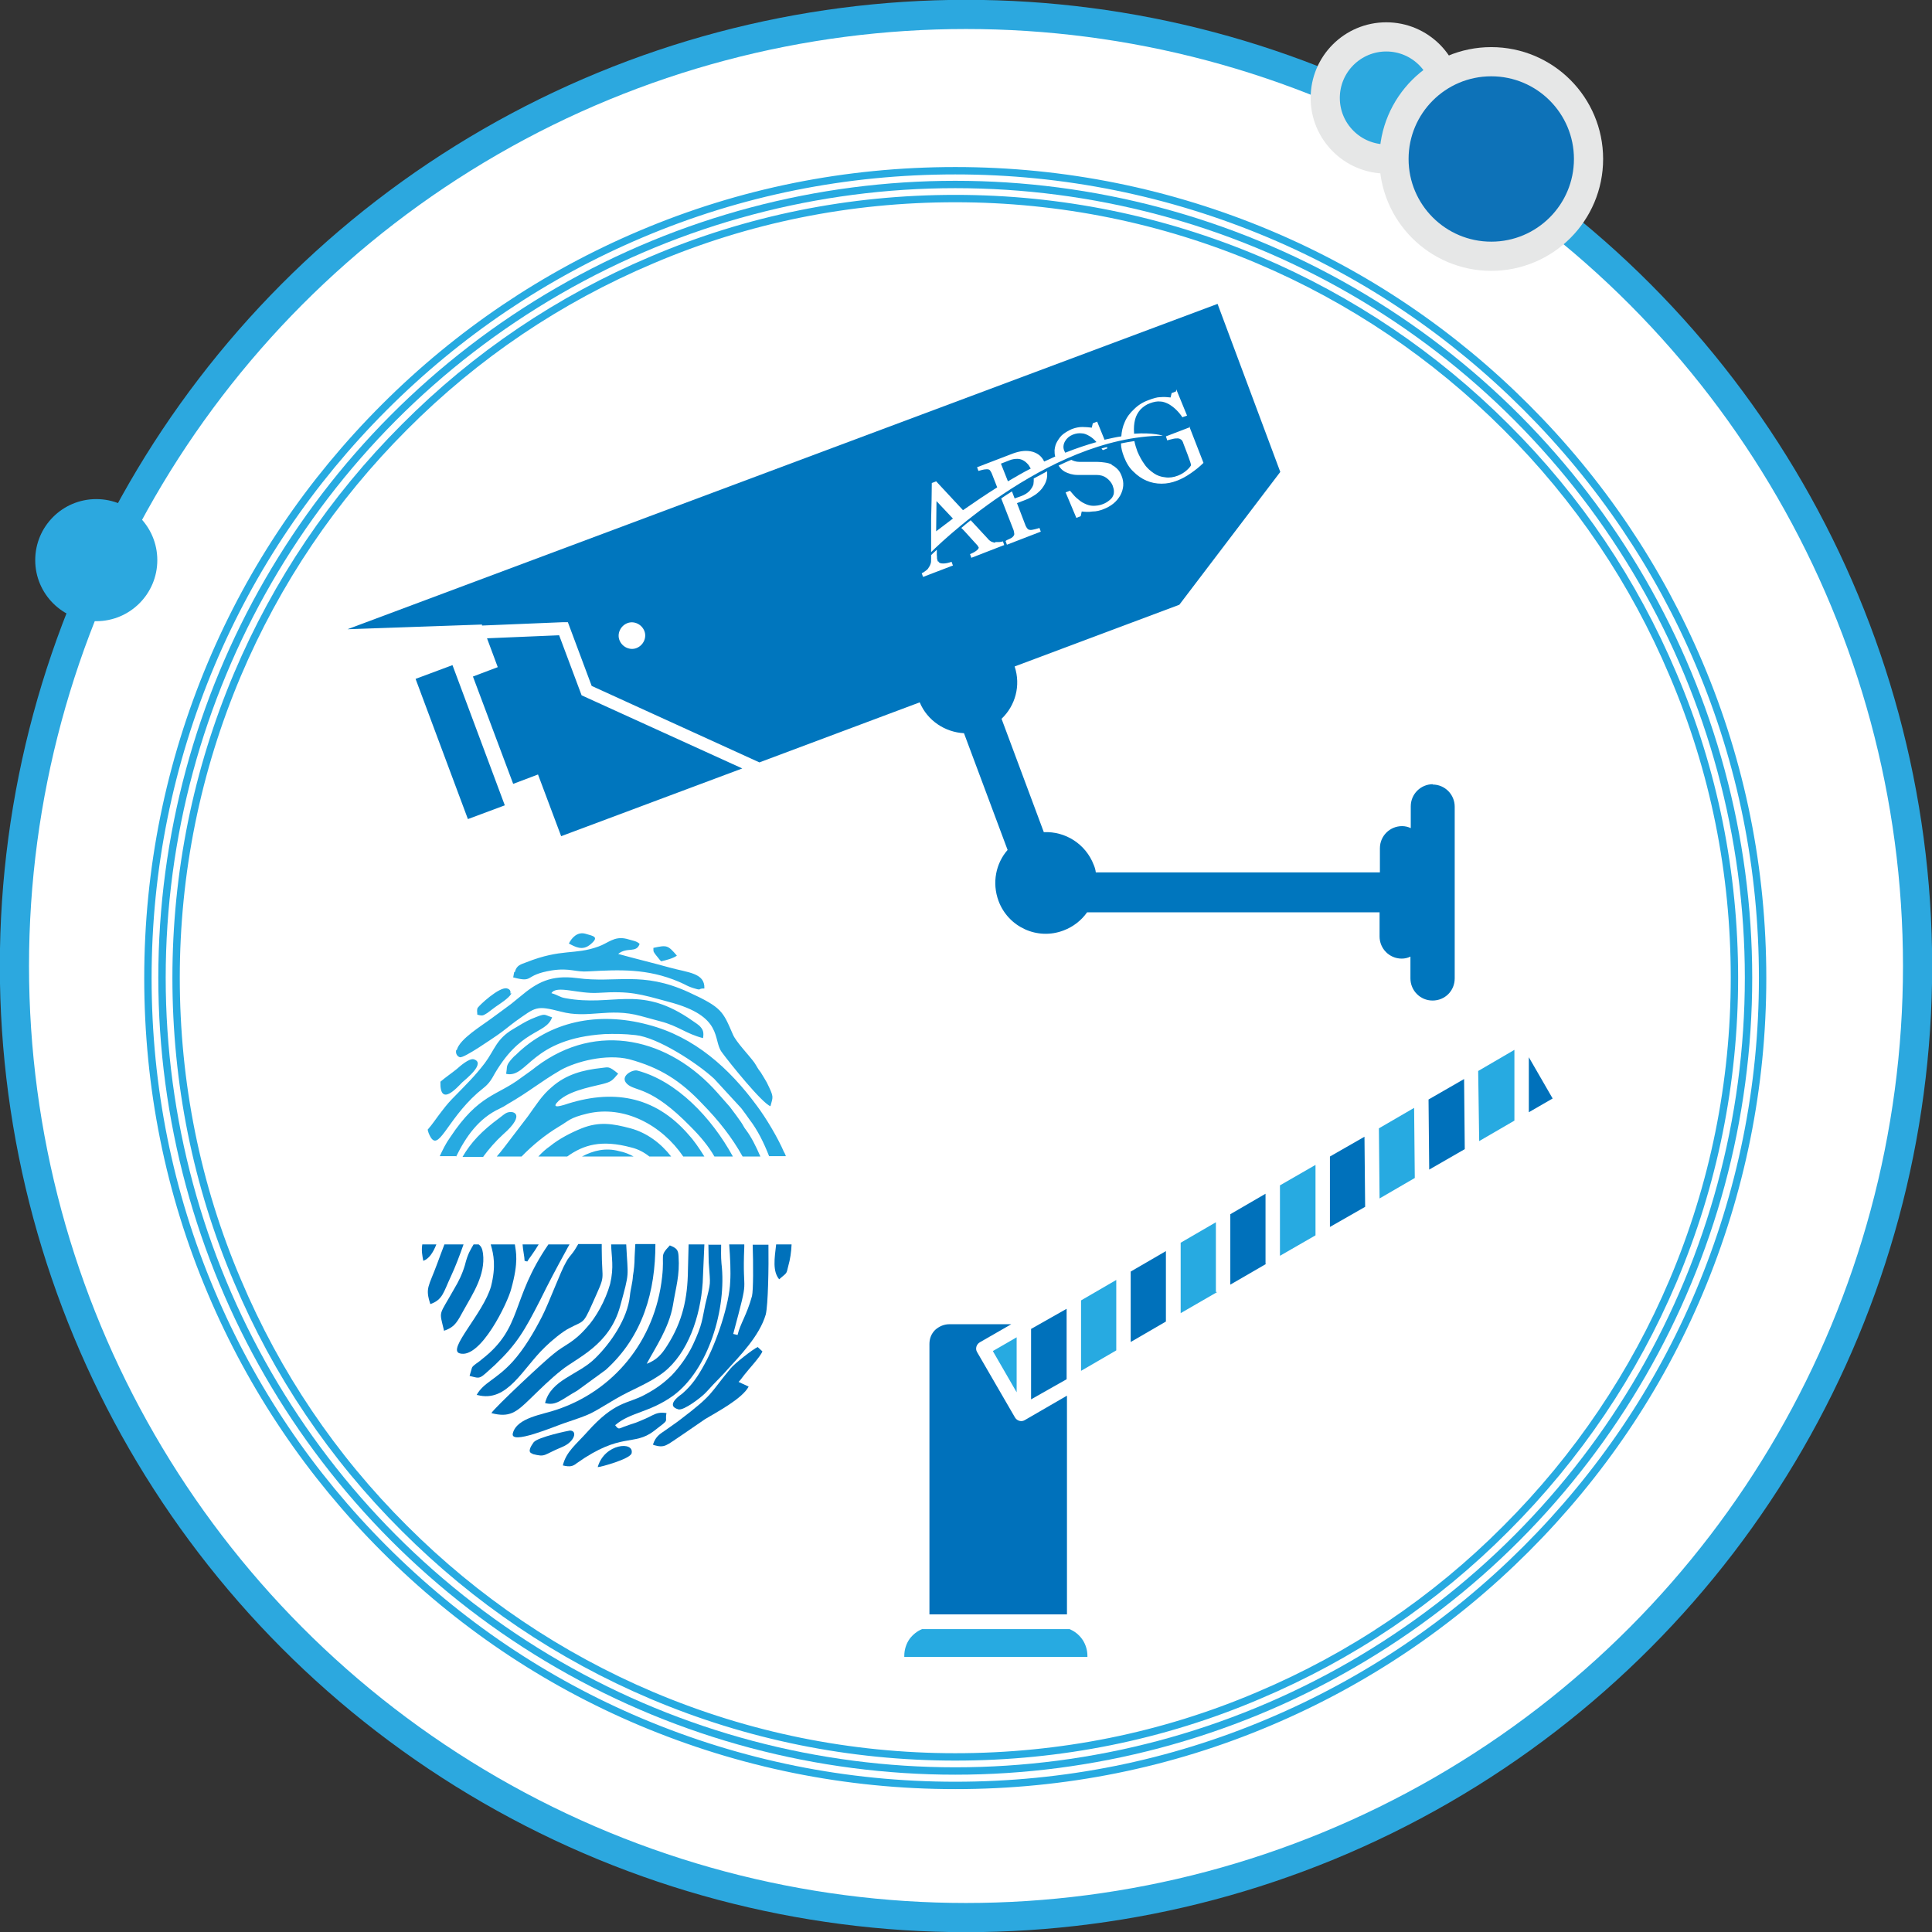 <?xml version="1.0" encoding="UTF-8"?>
<svg xmlns="http://www.w3.org/2000/svg" viewBox="0 0 57.6 57.6">
  <rect x="0" y="0" width="57.6" height="57.6" fill="#333333" stroke="none"/>
  <defs>
    <style>
      .cls-1 {
        fill: #0d72b8;
      }

      .cls-1, .cls-2, .cls-3, .cls-4 {
        stroke-miterlimit: 10;
      }

      .cls-1, .cls-3, .cls-4 {
        stroke-width: .87px;
      }

      .cls-1, .cls-4 {
        stroke: #e6e7e7;
      }

      .cls-2 {
        fill: none;
        stroke: #27aae1;
        stroke-width: .22px;
      }

      .cls-5, .cls-3 {
        fill: #fff;
      }

      .cls-6 {
        fill: #0076be;
      }

      .cls-3 {
        stroke: #2ca8df;
      }

      .cls-7 {
        isolation: isolate;
      }

      .cls-4, .cls-8 {
        fill: #2ca8df;
      }

      .cls-9 {
        fill: #27aae1;
      }

      .cls-9, .cls-10 {
        fill-rule: evenodd;
      }

      .cls-10 {
        fill: #0071bb;
      }

      .cls-11 {
        mix-blend-mode: multiply;
      }
    </style>
  </defs>
  <g class="cls-7">
    <g id="Layer_2" data-name="Layer 2">
      <g id="Layer_1-2" data-name="Layer 1">
        <g>
          <g>
            <circle class="cls-3" cx="28.8" cy="28.8" r="28.37"></circle>
            <circle class="cls-8" cx="2.87" cy="16.7" r="1.82"></circle>
            <circle class="cls-4" cx="41.33" cy="2.92" r="1.82"></circle>
            <circle class="cls-1" cx="44.46" cy="4.74" r="2.9"></circle>
          </g>
          <g class="cls-11">
            <g>
              <circle class="cls-2" cx="28.48" cy="29.15" r="23.65"></circle>
              <path class="cls-2" d="m28.48,53.23c-3.25,0-6.4-.64-9.37-1.89-2.87-1.21-5.44-2.95-7.65-5.16-2.21-2.21-3.95-4.79-5.16-7.65-1.26-2.97-1.89-6.12-1.89-9.37s.64-6.4,1.89-9.37c1.21-2.87,2.95-5.44,5.16-7.65,2.21-2.21,4.79-3.95,7.65-5.16,2.97-1.26,6.12-1.89,9.37-1.89s6.4.64,9.37,1.89c2.87,1.21,5.44,2.95,7.65,5.16,2.21,2.21,3.95,4.79,5.16,7.65,1.26,2.97,1.89,6.12,1.89,9.37s-.64,6.4-1.89,9.37c-1.21,2.87-2.95,5.44-5.16,7.65-2.21,2.21-4.79,3.95-7.65,5.16-2.97,1.26-6.12,1.89-9.37,1.89Zm0-47.31c-3.14,0-6.18.61-9.04,1.83-2.77,1.17-5.25,2.84-7.38,4.98-2.13,2.13-3.81,4.62-4.98,7.38-1.21,2.86-1.83,5.91-1.83,9.04s.61,6.18,1.83,9.04c1.17,2.77,2.84,5.25,4.98,7.38,2.13,2.13,4.62,3.81,7.38,4.98,2.86,1.21,5.91,1.83,9.04,1.83s6.18-.61,9.04-1.83c2.77-1.17,5.25-2.84,7.38-4.98,2.13-2.13,3.81-4.62,4.98-7.38,1.21-2.86,1.83-5.91,1.83-9.04s-.61-6.18-1.83-9.04c-1.17-2.77-2.84-5.25-4.98-7.38-2.13-2.13-4.62-3.81-7.38-4.98-2.86-1.21-5.91-1.83-9.04-1.83Z"></path>
            </g>
            <g class="cls-11">
              <g>
                <g id="Camera">
                  <path class="cls-6" d="m16.66,18.94l-2.14.09.32.86-.74.28,1.2,3.2.74-.28.69,1.84,5.4-2.02-4.79-2.18-.67-1.79Zm-4.27,1.3l1.56,4.18,1.1-.41-1.56-4.18-1.1.41Zm30.33,3.14c-.36,0-.66.29-.66.66v.65c-.08-.04-.17-.06-.26-.06-.36,0-.66.29-.66.66v.72h-8.47c-.01-.08-.03-.15-.06-.22-.24-.63-.85-1.01-1.49-.98l-1.26-3.38c.41-.39.58-.99.39-1.56l4.91-1.84,3.01-3.96-1.87-5.01-25.94,9.7,4.01-.14v.03s2.42-.1,2.42-.1h.14s.71,1.9.71,1.9l5,2.28,4.78-1.79c.23.55.76.89,1.32.92l1.3,3.48c-.35.4-.47.98-.27,1.52.29.78,1.16,1.18,1.94.88.29-.11.53-.3.7-.54h8.72v.72c0,.36.29.66.66.66.09,0,.18-.02.26-.06v.65c0,.36.29.66.66.66s.66-.29.66-.66v-5.12c0-.36-.29-.66-.66-.66Zm-23.74-4.06c-.2.08-.43-.03-.51-.23-.08-.2.03-.43.23-.51.2-.08.43.03.51.23.08.2-.03.43-.23.51Z"></path>
                </g>
                <g>
                  <path class="cls-5" d="m35.06,11.67l-.13.05-.03.13c-.09-.01-.19-.02-.3-.01-.11,0-.23.04-.36.09-.17.06-.31.15-.43.27-.12.11-.22.24-.28.39-.06.13-.09.28-.1.42h0c-.15.02-.32.06-.5.1l-.22-.54-.13.05-.03.13c-.09-.01-.18-.02-.28-.02-.1,0-.2.02-.31.06-.09.04-.18.09-.26.15-.08.06-.13.14-.18.22-.05.08-.07.17-.08.26,0,.06,0,.13.02.19h0c-.11.05-.21.1-.33.15-.07-.15-.18-.24-.34-.29-.18-.05-.37-.03-.59.05l-1.07.41.04.11s.07-.02.11-.03c.04-.01.09-.02.14-.02.05,0,.08.01.1.04.02.03.04.06.05.09l.16.41h0c-.32.2-.66.43-1.02.68l-.8-.86-.13.05c0,.32-.01.68-.02,1.08,0,.16,0,.31,0,.45v.53s3.41-3.45,6.91-3.47c0,0-.28-.1-.86-.06,0,0,0-.02,0-.03-.01-.14,0-.27.03-.39.03-.12.09-.22.16-.3.08-.08.17-.15.29-.19.11-.04.21-.06.3-.05.09,0,.18.04.26.08.08.05.15.1.22.17.07.07.13.14.18.22l.14-.05-.32-.78Zm-5.21,2.15l.23-.09c.09-.04.18-.05.25-.05.07,0,.14.02.2.06.05.03.1.08.14.13.02.03.04.07.06.1-.22.11-.44.24-.68.38h0s-.21-.53-.21-.53Zm-1.93,1.12l.49.52h0c-.16.12-.33.25-.5.38h0s.01-.9.01-.9Zm3.84-1.44h0s-.02-.04-.03-.06c-.04-.09-.03-.19.02-.28.05-.09.13-.16.23-.2.1-.04.19-.05.27-.04.08,0,.16.04.23.08.07.04.14.1.2.17,0,0,0,0,.01.01-.28.08-.59.18-.94.32"></path>
                  <path class="cls-5" d="m29.66,16.18s-.09-.02-.12-.04c-.03-.02-.06-.04-.09-.08l-.51-.55c-.1.08-.19.15-.28.23l.09.09.39.43s.02.02.02.03c0,.01.01.02.02.03,0,.02-.01.05-.06.09s-.12.08-.2.11l.04.11.98-.38-.04-.11s-.06.02-.11.02c-.04,0-.08,0-.11,0"></path>
                  <path class="cls-5" d="m27.96,16.74s-.01-.04-.02-.07,0-.07-.01-.12c0-.05,0-.1,0-.16-.11.1-.17.16-.17.16h0s0,.08,0,.11c0,.06,0,.12-.02.16-.01.04-.04.08-.07.13-.02.03-.05.05-.09.08-.04.03-.07.05-.1.06l.04.11.89-.34-.04-.11c-.09.03-.17.05-.25.05-.08,0-.13-.02-.14-.06"></path>
                  <path class="cls-5" d="m30.82,14.26c0,.06,0,.12-.01.18-.02.07-.06.13-.12.2-.06.06-.15.12-.27.16l-.17.06-.08-.21c-.11.07-.22.14-.32.21l.37.95s.02.08.02.11c0,.03-.02.06-.05.09-.02.02-.05.04-.1.06-.05.02-.09.04-.11.06l.04.11,1.01-.39-.04-.11s-.09.03-.14.04c-.05.01-.09.02-.11.02-.05,0-.08-.01-.1-.03-.02-.02-.04-.05-.06-.09l-.26-.68.26-.1c.11-.04.21-.1.3-.16.09-.07.17-.14.23-.24.06-.09.1-.19.11-.3,0-.05,0-.1,0-.15-.13.07-.26.14-.39.21"></path>
                  <path class="cls-5" d="m32.88,13.42l.13-.05v-.04c-.07.01-.12.03-.17.04.01.01.02.03.03.04"></path>
                  <path class="cls-5" d="m33.15,13.85c-.06-.03-.13-.05-.21-.06-.07-.01-.15-.02-.23-.02-.08,0-.17,0-.26,0-.09,0-.18,0-.27,0-.1,0-.18-.03-.24-.06-.13.05-.25.11-.38.17.05.08.11.14.18.18.11.06.24.1.39.1.08,0,.17,0,.28,0,.11,0,.2,0,.28,0,.12,0,.22.03.3.09.08.06.14.13.18.22.02.06.04.12.04.17,0,.05,0,.1-.03.15-.02.05-.06.09-.11.13-.05.04-.11.08-.19.11-.1.04-.2.05-.29.05-.09,0-.18-.03-.26-.07-.09-.04-.16-.1-.23-.16-.07-.06-.13-.14-.2-.22l-.13.05.32.76.13-.05.03-.14c.09.01.2.02.32,0,.12,0,.23-.03.33-.07.23-.09.39-.22.5-.41.1-.19.12-.38.04-.58-.03-.08-.07-.15-.12-.2-.05-.05-.11-.1-.18-.13"></path>
                  <path class="cls-5" d="m35.49,12.73l-.73.28.04.12s.09-.03.15-.04c.07-.02.12-.02.16-.02.05,0,.08.02.11.04.03.03.05.07.06.11l.13.34s.03.09.05.14c.02.06.04.11.05.17-.02.04-.07.1-.14.16-.07.06-.15.11-.25.15-.13.05-.26.07-.38.05-.12-.01-.24-.05-.34-.12-.1-.07-.2-.15-.28-.27-.08-.11-.15-.24-.21-.38-.04-.11-.07-.21-.09-.31-.13.02-.26.04-.4.07,0,.13.04.27.09.4.07.18.16.33.28.44.12.12.25.21.39.27.14.06.29.09.45.09.16,0,.31-.03.46-.09.14-.05.28-.13.41-.22.13-.09.26-.19.38-.31-.01-.03-.42-1.08-.42-1.08"></path>
                </g>
              </g>
              <g>
                <polygon class="cls-10" points="31.8 41.12 31.8 39.02 30.74 39.62 30.74 41.72 31.8 41.12 31.8 41.12"></polygon>
                <polygon class="cls-9" points="32.23 38.77 32.23 40.87 33.28 40.26 33.28 38.16 32.23 38.77 32.23 38.77"></polygon>
                <polygon class="cls-9" points="45.15 33.41 45.15 31.3 44.07 31.93 44.1 34.02 45.15 33.41 45.15 33.41"></polygon>
                <polygon class="cls-10" points="45.58 31.52 45.58 33.16 46.29 32.75 45.58 31.52 45.58 31.52"></polygon>
                <polygon class="cls-9" points="30.31 41.51 30.31 39.87 29.6 40.28 30.31 41.51 30.31 41.51"></polygon>
                <polygon class="cls-10" points="43.67 34.26 43.65 32.17 42.59 32.78 42.61 34.87 43.67 34.26 43.67 34.26"></polygon>
                <polygon class="cls-9" points="42.18 35.12 42.16 33.03 41.11 33.64 41.13 35.73 42.18 35.12 42.18 35.12"></polygon>
                <polygon class="cls-10" points="40.7 35.98 40.68 33.89 39.65 34.48 39.65 36.58 40.7 35.98 40.7 35.98"></polygon>
                <polygon class="cls-9" points="39.22 36.83 39.22 34.73 38.16 35.34 38.16 37.44 39.22 36.83 39.22 36.83"></polygon>
                <polygon class="cls-10" points="37.73 37.68 37.73 35.59 36.68 36.2 36.68 38.3 37.75 37.68 37.73 37.68 37.73 37.68"></polygon>
                <polygon class="cls-9" points="36.25 38.52 36.25 36.44 35.2 37.05 35.2 39.15 36.29 38.52 36.25 38.52 36.25 38.52"></polygon>
                <polygon class="cls-10" points="34.76 39.4 34.76 37.3 33.71 37.91 33.71 40.01 34.76 39.4 34.76 39.4"></polygon>
                <path class="cls-10" d="m27.71,48.13h4.1v-6.52l-1.26.73c-.1.06-.23.02-.29-.08l-1.13-1.95c-.06-.1-.02-.23.08-.29l.94-.54h-1.85c-.16,0-.31.07-.42.17-.11.11-.17.25-.17.42v8.07h0Z"></path>
                <path class="cls-9" d="m31.88,48.57h-4.39c-.15.06-.28.17-.37.29-.1.14-.16.32-.16.51v.03h5.46v-.03c0-.17-.05-.33-.13-.46-.09-.14-.21-.25-.36-.32l-.04-.02Z"></path>
              </g>
              <g>
                <path class="cls-9" d="m13.6,34.48c.29-.59.67-1.14,1.3-1.43.1-.05.14-.07.23-.13.69-.4.94-.64,1.59-1.02.45-.25,1.35-.49,2.04-.32.92.25,1.53.64,2.18,1.33.49.5.89,1.01,1.2,1.57h.53c-.13-.3-.27-.58-.42-.78-.08-.1-.09-.15-.16-.25-.06-.08-.09-.13-.15-.21-.07-.09-.11-.15-.18-.24-.13-.15-.24-.27-.37-.42-1.43-1.62-3.58-2.15-5.4-.78-.16.13-.3.22-.45.33-.72.55-1.26.48-2.12,1.78-.13.18-.22.37-.31.56h.48Zm8.25,0c-.64-1.17-1.68-2.25-2.84-2.56-.14-.05-.56.17-.31.4.25.23.7.05,1.89,1.27.3.3.53.58.71.89h.55Zm-2.37-6.22c0,.13,0,.11.08.22.06.07.1.13.15.18.14-.03.37-.09.47-.17-.27-.31-.29-.32-.7-.23h0Zm-2.52-.13c.19.1.41.23.65.02.26-.22.09-.24-.15-.31-.24-.07-.41.11-.5.29h0Zm-2.72,1.91c-.03.1-.01.11-.01.21.17.05.18.02.3-.05.09-.07.15-.11.24-.18.13-.09.4-.26.47-.39,0-.01,0-.03-.01-.02-.05.06.06-.09-.11-.14-.23-.07-.86.53-.87.57h0Zm-1.11,2.21c-.02.77.5.17.65.02.11-.1.72-.58.34-.69-.14-.03-.41.21-.5.29-.16.13-.34.25-.49.38h0Zm-.38,1.43c.02.07.02.09.06.17.26.54.49-.43,1.42-1.26.17-.15.31-.22.45-.46.82-1.49,1.59-1.27,1.78-1.8-.27-.08-.16-.14-.62.05-.18.08-.34.18-.54.3-.51.3-.55.62-.85,1.02-.3.39-.54.62-.86.95-.17.17-.26.27-.42.48-.15.19-.27.38-.42.55h0Zm1.66.8c.17-.23.37-.46.59-.66.72-.63.27-.74.08-.63-.08.05-.11.08-.19.14-.53.39-.85.73-1.1,1.16h.62Zm.92-5.5l-.03.16c.65.17.29-.07,1.16-.21.54-.08.69.06,1.09.03.92-.05,1.75-.09,2.69.31.22.09.24.14.54.22.13.03.03-.02.22-.02.02-.47-.49-.47-1.06-.63-.5-.14-1.01-.26-1.51-.4.27-.22.54-.01.64-.3-.1-.09-.19-.09-.39-.15-.37-.09-.55.13-.84.23-.71.26-1.09.05-2.15.47-.15.06-.29.08-.34.29h0Zm-.22,3.04c.63.11.72-1.05,2.91-1.19.29-.01.58-.01.93.03.66.07,1.83.83,2.34,1.3l.81.88c.1.13.14.19.24.33.24.31.43.69.59,1.1h.5s-.03-.09-.06-.13c-.17-.4-.53-1.01-.81-1.38-.81-1.1-1.85-2.05-3.24-2.41-1.49-.4-2.93-.1-3.94.9-.05.03-.18.18-.21.23-.08.11-.05.18-.08.33h0Zm-1.51-.71c-.02.09.02.18.11.21.13.03.97-.56,1.12-.66.19-.13.35-.27.54-.41.61-.43.61-.48,1.35-.29.82.22,1.43-.13,2.38.13l.59.16c.54.14.76.37,1.27.5.03-.18,0-.26-.11-.37-.08-.07-.23-.16-.34-.24-1.48-.97-2.23-.32-3.65-.58-.18-.03-.21-.09-.42-.15.15-.25.8.03,1.4-.01.95-.06,1.22.03,2.1.27,1.65.43,1.3,1.13,1.58,1.5.24.33,1.2,1.52,1.45,1.61.08-.3.11-.26-.11-.71-.06-.1-.11-.19-.18-.3-.09-.11-.11-.17-.19-.29-.15-.21-.55-.62-.64-.84-.3-.69-.32-.8-1.32-1.26-1.4-.64-2.15-.26-3.33-.42-.78-.1-1.19.13-1.69.55-.1.08-.17.14-.27.22-.21.16-.37.27-.57.42-.32.24-.96.62-1.05.95h0Zm5.29,3.17c-.13-.07-.27-.13-.43-.16-.4-.11-.77-.02-1.11.16h1.54Zm-1.98,0c.49-.35,1.02-.51,1.91-.27.21.05.39.15.54.27h.65c-.31-.4-.73-.71-1.21-.84-.53-.14-.93-.21-1.46,0-.32.13-.67.31-.94.53-.13.09-.24.19-.35.31h.87Zm-1.36,0c.33-.34.71-.65,1.11-.89.31-.18.31-.26.85-.39,1.1-.26,2.22.34,2.86,1.28h.63c-.16-.26-.33-.5-.47-.65-1.03-1.19-2.31-1.36-3.71-.89-.08.02-.35.11-.23-.05.29-.35.96-.47,1.37-.57.27-.07.29-.1.47-.31-.29-.24-.29-.19-.5-.17-.55.06-1.05.19-1.48.57-.3.25-.47.54-.71.87-.24.32-.47.61-.71.93-.07.09-.14.18-.22.27h.73Z"></path>
                <g>
                  <path class="cls-10" d="m22.44,37.1c.02.59.02,1.37-.02,1.54-.16.58-.35.82-.43,1.16l-.13-.03c.51-1.91.26-1,.33-2.6v-.07h-.45c.03.4.05.82.03,1.11-.02.66-.41,1.83-.77,2.47-.19.35-.37.62-.66.87-.02.02-.54.35-.11.47.17.03.66-.35.78-.47.13-.13.21-.23.33-.35.13-.14.21-.21.33-.35.37-.41.97-1.01,1.16-1.66.07-.29.09-1.4.08-2.08h-.47Z"></path>
                  <path class="cls-10" d="m17.82,43.74c.09,0,.96-.24,1.01-.41.09-.37-.81-.3-1.01.41h0Z"></path>
                  <path class="cls-10" d="m15.88,43.35c.4.1.3.03.88-.21.37-.15.47-.49.23-.49-.02,0-.95.19-1.08.35-.07.1-.21.3-.03.34h0Z"></path>
                  <path class="cls-10" d="m15.64,37.59l.08.02c.05-.09.18-.24.34-.51h-.48c.01.17.06.38.06.49h0Z"></path>
                  <path class="cls-10" d="m13.25,39.67c.33-.11.4-.3.58-.62.26-.47.65-1.04.57-1.68-.02-.14-.05-.21-.13-.27h-.15c-.09.16-.17.26-.26.62-.08.27-.19.49-.31.69-.48.86-.46.63-.31,1.27h0Z"></path>
                  <path class="cls-10" d="m19.48,43.08c.35.1.37.02.87-.31l.67-.46c.35-.21,1.11-.61,1.3-.97l-.3-.14c.07-.07.09-.11.17-.21.13-.17.48-.54.54-.7l-.14-.13c-.14.06-.7.5-.81.64-.65.78-.48.75-1.52,1.54-.13.1-.27.19-.42.3-.16.11-.29.18-.37.42h0Z"></path>
                  <path class="cls-10" d="m12.59,37.1c-.03.19,0,.33.03.49.17-.06.29-.24.39-.49h-.42Z"></path>
                  <path class="cls-10" d="m14.23,41.59c.9.24,1.35-.79,2.02-1.43.17-.17.53-.47.72-.56.43-.23.41-.11.67-.69.45-1.01.3-.59.3-1.68v-.14h-.7c-.05.08-.09.16-.15.24-.08.11-.15.17-.22.31-.15.25-.5,1.2-.71,1.61-.24.47-.53.96-.87,1.34-.5.55-.87.62-1.08,1h0Z"></path>
                  <path class="cls-10" d="m21.12,37.1c0,.23.01.45.01.54.05.73.07.53-.1,1.24-.1.46-.08.59-.37,1.21-.16.34-.4.67-.64.92-.27.26-.49.41-.81.58-.5.27-.87.17-1.7,1.1-.34.38-.63.59-.73,1,.21.05.3.03.42-.07,1.33-.94,1.69-.49,2.3-.96.5-.38.31-.23.37-.53-.19-.03-.29,0-.43.07-.13.07-.23.11-.37.17-.16.07-.24.08-.39.14-.23.07-.22.14-.34-.02.45-.39,1.02-.37,1.73-.88,1.05-.77,1.6-2.59,1.44-3.94-.02-.22-.01-.4-.01-.56h-.37Z"></path>
                  <path class="cls-10" d="m23.14,37.1c-.05.42-.11.8.09,1.04.24-.21.21-.14.27-.39.06-.21.09-.42.1-.65h-.47Z"></path>
                  <path class="cls-10" d="m14.07,40.78l-.07.24c.35.09.27.11.76-.33.65-.62.88-1.02,1.34-1.92.25-.51.51-1,.78-1.49.03-.06.07-.13.1-.18h-.63c-1.14,1.66-.75,2.47-1.99,3.43-.07.07-.27.18-.29.25h0Z"></path>
                  <path class="cls-10" d="m18.22,37.1h0c.01.39.09.67-.03,1.18-.14.5-.43,1.01-.7,1.3-.41.47-.66.51-.98.78-.23.17-1.77,1.61-1.86,1.77.54.14.74-.02,1.16-.43.32-.31.59-.58.93-.85.47-.38,1.43-.74,1.75-1.91.29-1.06.23-.82.18-1.84h-.43Z"></path>
                  <path class="cls-10" d="m14.63,37.1c.09.31.16.65.01,1.25-.23.81-1.33,1.9-.93,2,.62.17,1.43-1.52,1.53-1.92.23-.82.14-1.11.11-1.33h-.73Z"></path>
                  <path class="cls-10" d="m18.94,37.1c-.01.13-.01.25-.02.38,0,.19-.02.39-.05.56-.01.21-.07.38-.09.59-.07.69-.58,1.42-1.03,1.86-.51.51-1.32.63-1.5,1.34.33.09.48-.1.96-.37l.85-.62c1.12-1.01,1.48-2.36,1.48-3.75h-.59Z"></path>
                  <path class="cls-10" d="m12.83,38.88c.37-.13.39-.35.61-.82.14-.3.26-.62.38-.96h-.57c-.07.19-.15.39-.21.56-.26.71-.37.73-.21,1.22h0Z"></path>
                  <path class="cls-10" d="m20.53,37.1l-.02.77c-.01.84-.16,1.53-.62,2.25-.17.27-.32.43-.61.54.25-.47.66-1.06.78-1.73.09-.56.21-.9.17-1.48-.01-.19-.06-.24-.26-.32-.32.34-.15.23-.23.94-.21,1.92-1.46,3.4-3.15,3.96-.39.14-1.18.23-1.3.7-.1.37,1.26-.21,1.53-.3.89-.3.73-.25,1.53-.72.49-.29.98-.45,1.44-.8.72-.57,1.09-1.65,1.16-2.67.02-.39.03-.76.05-1.14h-.47Z"></path>
                </g>
              </g>
            </g>
          </g>
        </g>
      </g>
    </g>
  </g>
</svg>
